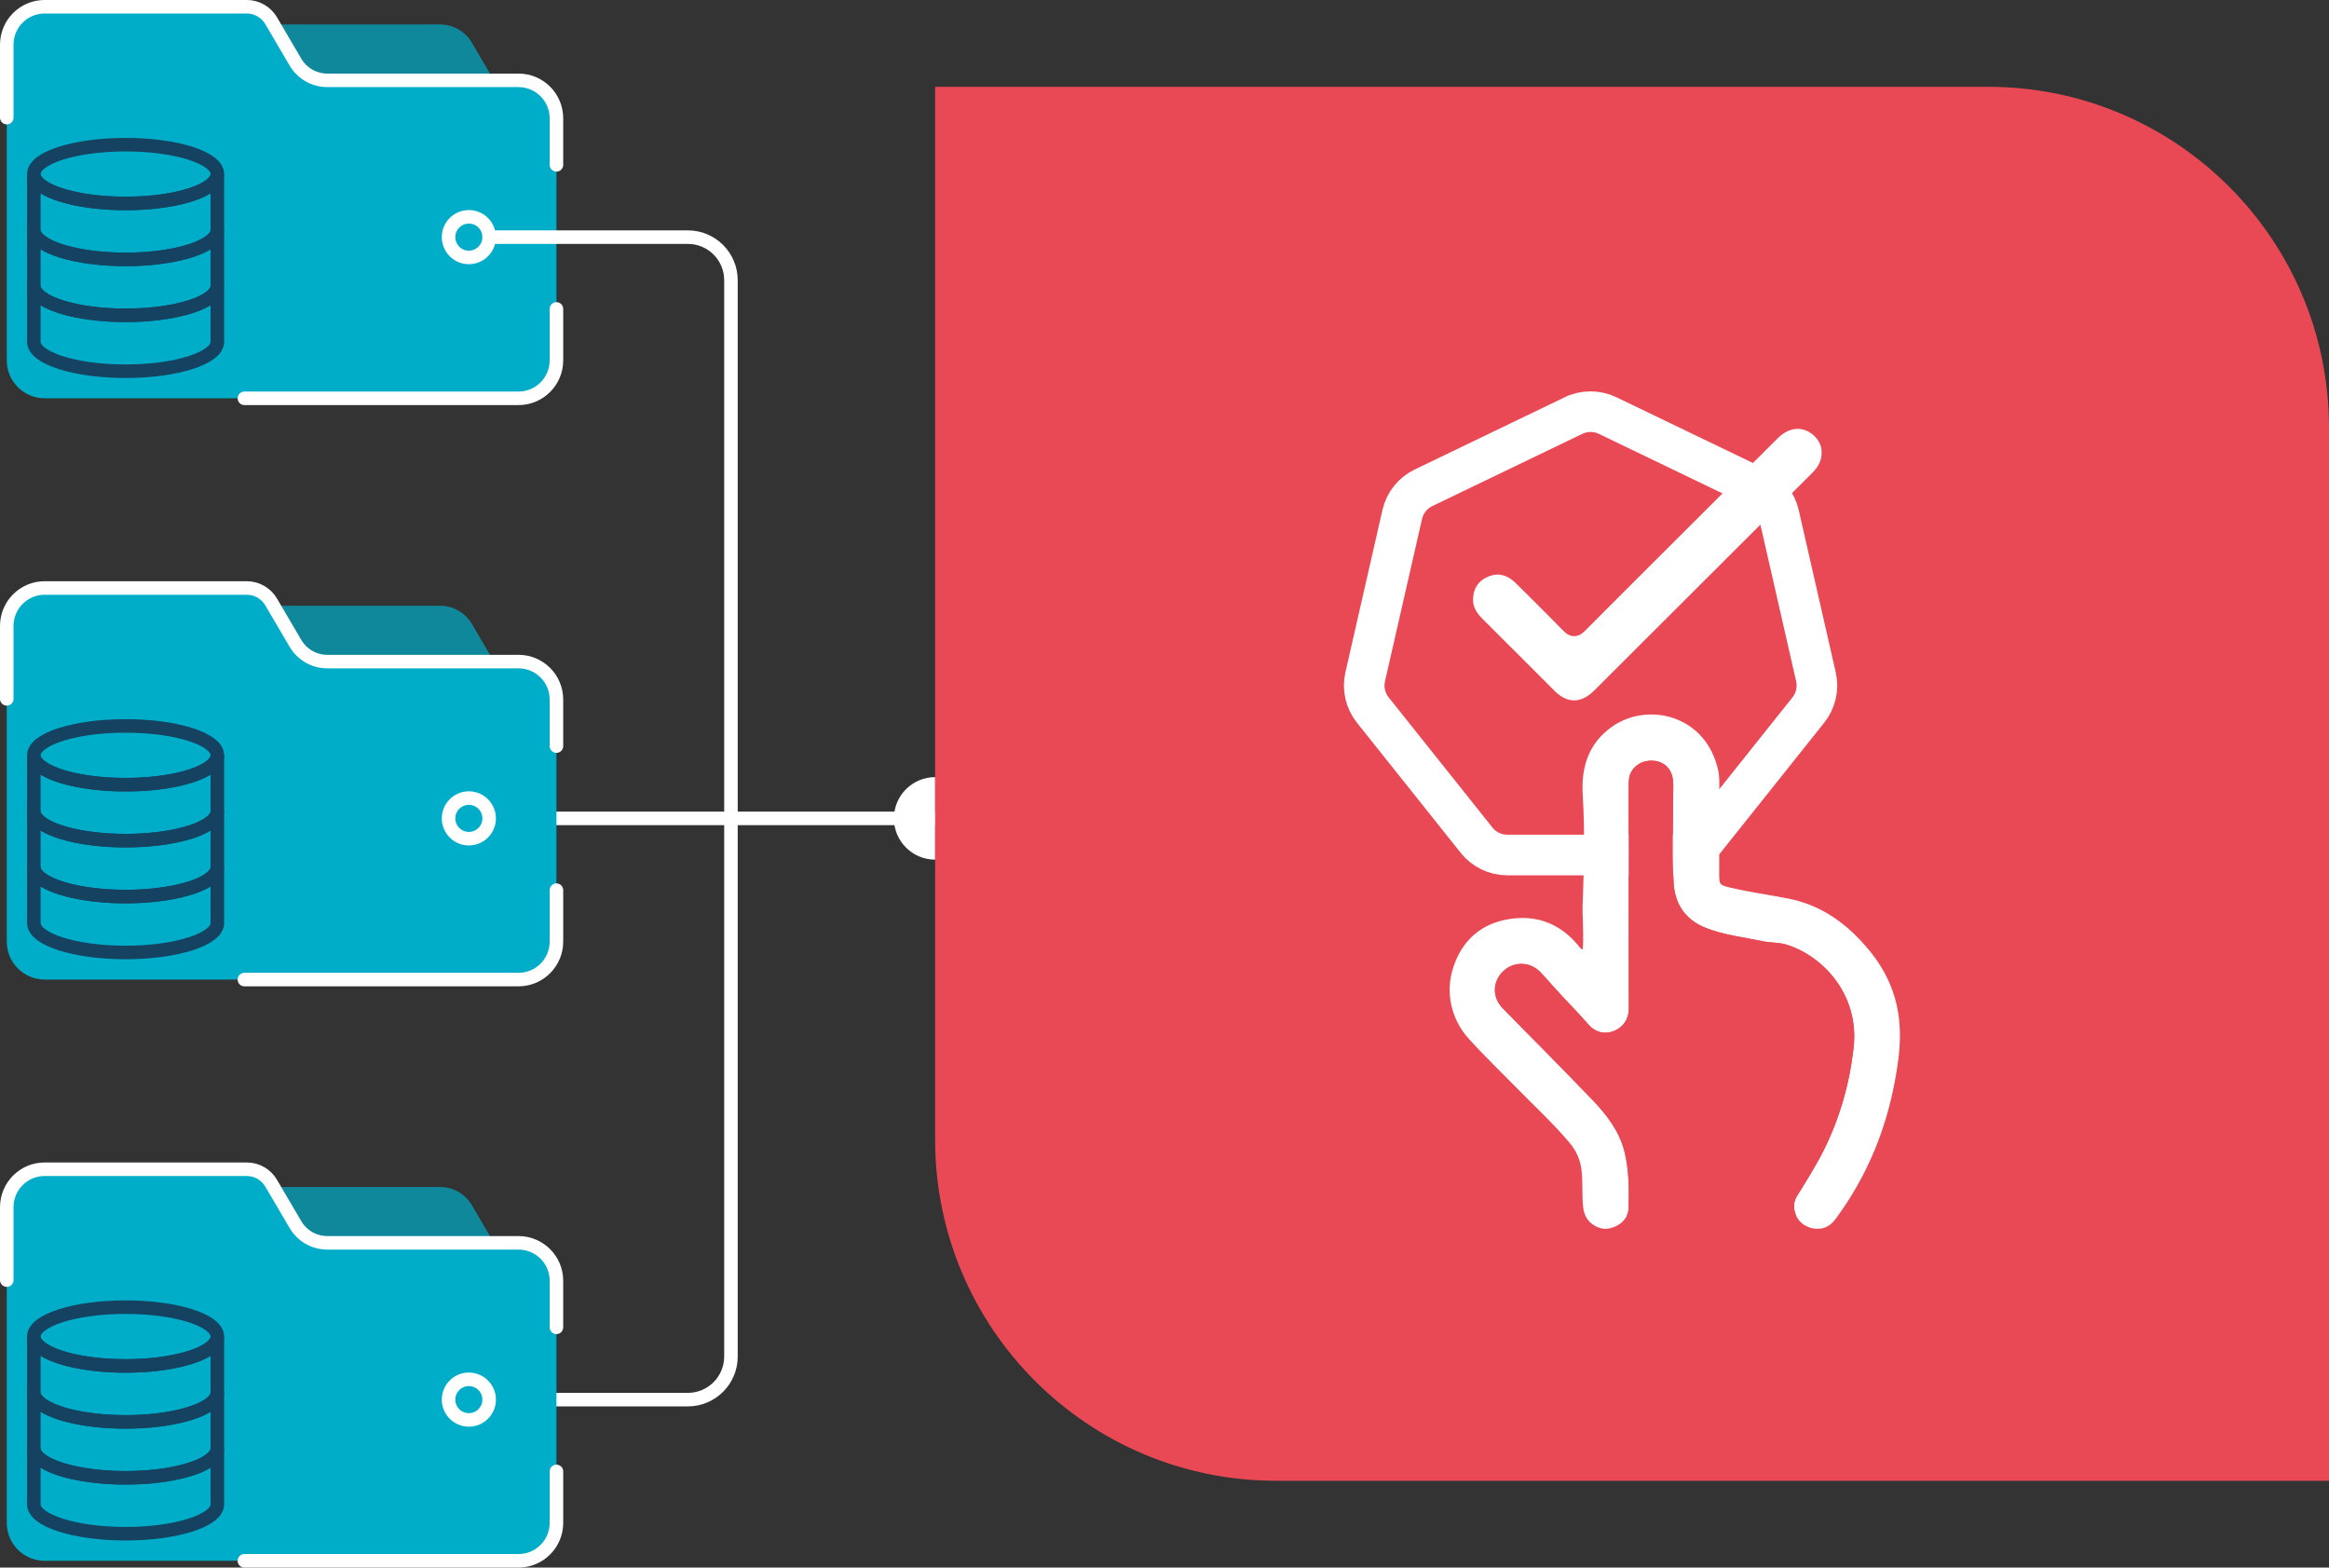 <?xml version="1.0" encoding="UTF-8"?>
<svg id="b" data-name="Layer 2" xmlns="http://www.w3.org/2000/svg" width="860.51" height="579.13" viewBox="0 0 860.51 579.13">
  <rect x="0" y="0" width="860.51" height="579.13" fill="#333333" stroke="none"/>
  <g id="c" data-name="Layer 1">
    <polyline points="180.73 302.35 263.07 302.35 344.98 302.35" fill="none" stroke="#fff" stroke-linecap="round" stroke-miterlimit="10" stroke-width="5"/>
    <path d="m205.59,43.71v89.42c0,7.74-6.27,14.02-14.02,14.02H16.52c-7.74,0-14.02-6.27-14.02-14.02V16.52c0-7.74,6.27-14.02,14.02-14.02h74.67c3.69,0,7.11,1.96,8.98,5.14l.82,1.4,8.17,13.91c2.45,4.18,6.93,6.74,11.77,6.74h70.64c7.74,0,14.02,6.27,14.02,14.02Z" fill="#00adc9"/>
    <g fill="none" opacity=".7">
      <path d="m182.52,29.7h-61.6c-4.84,0-9.32-2.57-11.77-6.74l-8.17-13.91h61.6c4.84,0,9.32,2.57,11.77,6.74l8.17,13.91Z" fill="#00adc9"/>
    </g>
    <path d="m2.5,43.45v-26.94c0-7.74,6.27-14.02,14.02-14.02h74.67c3.69,0,7.11,1.96,8.98,5.14l.82,1.4,8.17,13.91c2.45,4.18,6.93,6.74,11.77,6.74h70.64c7.74,0,14.02,6.27,14.02,14.02v17.2" fill="none" stroke="#fff" stroke-linecap="round" stroke-miterlimit="10" stroke-width="5"/>
    <path d="m205.59,114.13v19.01c0,7.74-6.27,14.02-14.02,14.02h-101.27" fill="none" stroke="#fff" stroke-linecap="round" stroke-miterlimit="10" stroke-width="5"/>
    <circle cx="173.23" cy="87.61" r="7.5" fill="none" stroke="#fff" stroke-linecap="round" stroke-miterlimit="10" stroke-width="5"/>
    <path d="m180.73,87.61h73.42c8.79,0,15.92,7.13,15.92,15.92v198.82" fill="none" stroke="#fff" stroke-linecap="round" stroke-miterlimit="10" stroke-width="5"/>
    <path d="m180.73,517.09h73.42c8.79,0,15.92-7.13,15.92-15.92v-198.82" fill="none" stroke="#fff" stroke-linecap="round" stroke-miterlimit="10" stroke-width="5"/>
    <g>
      <path d="m80.3,64.3c0,4.84-9.84,8.93-23.45,10.34-3.28.34-6.8.52-10.45.52s-7.17-.18-10.45-.52c-13.61-1.41-23.45-5.5-23.45-10.34,0-6,15.18-10.85,33.9-10.85s33.9,4.85,33.9,10.85Z" fill="none" stroke="#154260" stroke-linecap="round" stroke-miterlimit="10" stroke-width="5"/>
      <path d="m80.3,64.3v20.67c0,4.82-9.82,8.91-23.39,10.33-3.3.35-6.83.53-10.51.53s-7.2-.18-10.51-.53c-13.58-1.41-23.39-5.51-23.39-10.33v-20.67c0,4.84,9.84,8.93,23.45,10.34,3.28.34,6.8.52,10.45.52s7.17-.18,10.45-.52c13.61-1.41,23.45-5.5,23.45-10.34Z" fill="none" stroke="#154260" stroke-linecap="round" stroke-miterlimit="10" stroke-width="5"/>
      <path d="m80.3,84.97v20.66c0,4.82-9.82,8.91-23.39,10.33-3.3.35-6.83.53-10.51.53s-7.2-.18-10.51-.53c-13.58-1.41-23.39-5.51-23.39-10.33v-20.66c0,4.82,9.82,8.91,23.39,10.33,3.3.35,6.83.53,10.51.53s7.2-.18,10.51-.53c13.58-1.41,23.39-5.51,23.39-10.33Z" fill="none" stroke="#154260" stroke-linecap="round" stroke-miterlimit="10" stroke-width="5"/>
      <path d="m80.3,105.63v20.66c0,6-15.18,10.86-33.9,10.86s-33.9-4.86-33.9-10.86v-20.66c0,4.82,9.82,8.91,23.39,10.33,3.3.35,6.83.53,10.51.53s7.2-.18,10.51-.53c13.58-1.41,23.39-5.51,23.39-10.33Z" fill="none" stroke="#154260" stroke-linecap="round" stroke-miterlimit="10" stroke-width="5"/>
    </g>
    <path d="m205.59,473.2v89.42c0,7.74-6.27,14.02-14.02,14.02H16.52c-7.74,0-14.02-6.27-14.02-14.02v-116.62c0-7.74,6.27-14.02,14.02-14.02h74.67c3.69,0,7.11,1.96,8.98,5.14l.82,1.4,8.17,13.91c2.45,4.18,6.93,6.74,11.77,6.74h70.64c7.74,0,14.02,6.27,14.02,14.02Z" fill="#00adc9"/>
    <g fill="none" opacity=".7">
      <path d="m182.52,459.18h-61.6c-4.84,0-9.32-2.57-11.77-6.74l-8.17-13.91h61.6c4.84,0,9.32,2.57,11.77,6.74l8.17,13.91Z" fill="#00adc9"/>
    </g>
    <path d="m2.5,472.93v-26.94c0-7.74,6.27-14.02,14.02-14.02h74.67c3.69,0,7.11,1.96,8.98,5.14l.82,1.4,8.17,13.91c2.45,4.18,6.93,6.74,11.77,6.74h70.64c7.74,0,14.02,6.27,14.02,14.02v17.2" fill="none" stroke="#fff" stroke-linecap="round" stroke-miterlimit="10" stroke-width="5"/>
    <path d="m205.59,543.61v19.01c0,7.74-6.27,14.02-14.02,14.02h-101.27" fill="none" stroke="#fff" stroke-linecap="round" stroke-miterlimit="10" stroke-width="5"/>
    <circle cx="173.23" cy="517.09" r="7.5" fill="none" stroke="#fff" stroke-linecap="round" stroke-miterlimit="10" stroke-width="5"/>
    <g>
      <path d="m80.3,493.78c0,4.84-9.84,8.93-23.45,10.34-3.28.34-6.8.52-10.45.52s-7.17-.18-10.45-.52c-13.61-1.41-23.45-5.5-23.45-10.34,0-6,15.18-10.85,33.9-10.85s33.9,4.85,33.9,10.85Z" fill="none" stroke="#154260" stroke-linecap="round" stroke-miterlimit="10" stroke-width="5"/>
      <path d="m80.3,493.78v20.67c0,4.82-9.82,8.91-23.39,10.33-3.3.35-6.83.53-10.51.53s-7.2-.18-10.51-.53c-13.58-1.41-23.39-5.51-23.39-10.33v-20.67c0,4.84,9.84,8.93,23.45,10.34,3.28.34,6.8.52,10.45.52s7.17-.18,10.45-.52c13.61-1.41,23.45-5.5,23.45-10.34Z" fill="none" stroke="#154260" stroke-linecap="round" stroke-miterlimit="10" stroke-width="5"/>
      <path d="m80.3,514.45v20.66c0,4.82-9.82,8.91-23.39,10.33-3.3.35-6.83.53-10.51.53s-7.2-.18-10.51-.53c-13.58-1.41-23.39-5.51-23.39-10.33v-20.66c0,4.82,9.82,8.91,23.39,10.33,3.3.35,6.83.53,10.51.53s7.2-.18,10.51-.53c13.58-1.41,23.39-5.51,23.39-10.33Z" fill="none" stroke="#154260" stroke-linecap="round" stroke-miterlimit="10" stroke-width="5"/>
      <path d="m80.3,535.11v20.66c0,6-15.18,10.86-33.9,10.86s-33.9-4.86-33.9-10.86v-20.66c0,4.82,9.82,8.91,23.39,10.33,3.3.35,6.83.53,10.51.53s7.2-.18,10.51-.53c13.58-1.41,23.39-5.51,23.39-10.33Z" fill="none" stroke="#154260" stroke-linecap="round" stroke-miterlimit="10" stroke-width="5"/>
    </g>
    <path d="m205.59,258.45v89.42c0,7.74-6.27,14.02-14.02,14.02H16.52c-7.74,0-14.02-6.27-14.02-14.02v-116.62c0-7.74,6.27-14.02,14.02-14.02h74.67c3.69,0,7.11,1.96,8.98,5.14l.82,1.4,8.17,13.91c2.45,4.18,6.93,6.74,11.77,6.74h70.64c7.74,0,14.02,6.27,14.02,14.02Z" fill="#00adc9"/>
    <g fill="none" opacity=".7">
      <path d="m182.52,244.44h-61.6c-4.84,0-9.32-2.57-11.77-6.74l-8.17-13.91h61.6c4.84,0,9.32,2.57,11.77,6.74l8.17,13.91Z" fill="#00adc9"/>
    </g>
    <path d="m2.5,258.19v-26.94c0-7.74,6.27-14.02,14.02-14.02h74.67c3.69,0,7.11,1.96,8.98,5.14l.82,1.4,8.17,13.91c2.45,4.18,6.93,6.74,11.77,6.74h70.64c7.74,0,14.02,6.27,14.02,14.02v17.2" fill="none" stroke="#fff" stroke-linecap="round" stroke-miterlimit="10" stroke-width="5"/>
    <path d="m205.59,328.87v19.01c0,7.74-6.27,14.02-14.02,14.02h-101.27" fill="none" stroke="#fff" stroke-linecap="round" stroke-miterlimit="10" stroke-width="5"/>
    <circle cx="173.23" cy="302.35" r="7.5" fill="none" stroke="#fff" stroke-linecap="round" stroke-miterlimit="10" stroke-width="5"/>
    <g>
      <path d="m80.3,279.04c0,4.84-9.84,8.93-23.45,10.34-3.28.34-6.8.52-10.45.52s-7.17-.18-10.45-.52c-13.61-1.41-23.45-5.5-23.45-10.34,0-6,15.18-10.85,33.9-10.85s33.9,4.85,33.9,10.85Z" fill="none" stroke="#154260" stroke-linecap="round" stroke-miterlimit="10" stroke-width="5"/>
      <path d="m80.3,279.04v20.67c0,4.82-9.82,8.91-23.39,10.33-3.3.35-6.83.53-10.51.53s-7.2-.18-10.51-.53c-13.58-1.41-23.39-5.51-23.39-10.33v-20.67c0,4.84,9.84,8.93,23.45,10.34,3.28.34,6.8.52,10.45.52s7.17-.18,10.45-.52c13.61-1.41,23.45-5.5,23.45-10.34Z" fill="none" stroke="#154260" stroke-linecap="round" stroke-miterlimit="10" stroke-width="5"/>
      <path d="m80.3,299.71v20.66c0,4.82-9.82,8.91-23.39,10.33-3.3.35-6.83.53-10.51.53s-7.2-.18-10.51-.53c-13.58-1.41-23.39-5.51-23.39-10.33v-20.66c0,4.82,9.82,8.91,23.39,10.33,3.3.35,6.83.53,10.51.53s7.2-.18,10.51-.53c13.58-1.41,23.39-5.51,23.39-10.33Z" fill="none" stroke="#154260" stroke-linecap="round" stroke-miterlimit="10" stroke-width="5"/>
      <path d="m80.3,320.37v20.66c0,6-15.18,10.86-33.9,10.86s-33.9-4.86-33.9-10.86v-20.66c0,4.82,9.82,8.91,23.39,10.33,3.3.35,6.83.53,10.51.53s7.2-.18,10.51-.53c13.58-1.41,23.39-5.51,23.39-10.33Z" fill="none" stroke="#154260" stroke-linecap="round" stroke-miterlimit="10" stroke-width="5"/>
    </g>
    <path d="m345.52,287.11c-8.42,0-15.24,6.82-15.24,15.24s6.82,15.24,15.24,15.24v-30.48Z" fill="#fff"/>
    <path d="m860.51,547.07h-389.03c-69.57,0-125.97-56.4-125.97-125.97V32.07h389.03c69.57,0,125.97,56.4,125.97,125.97v389.03Z" fill="#e84955"/>
    <g>
      <path d="m581.61,258.76c-2.41,0-4.89-1.19-7.15-3.44-6.36-6.33-12.7-12.68-19.05-19.03l-7.81-7.81c-2.4-2.4-3.43-4.62-3.35-7.22.17-3.87,1.87-6.51,5.19-8.05,1.33-.61,2.63-.93,3.87-.93,1.82,0,3.65.68,5.43,2.03.72.54,1.43,1.24,2.1,1.91l2.87,2.85c4.63,4.61,9.39,9.35,14.01,14.06.79.81,2.07,1.89,3.9,1.89,1.82,0,3.1-1.07,3.9-1.88,8.54-8.59,26.37-26.38,42.1-42.07l.17-.17c11.7-11.67,22.65-22.6,28.88-28.84,2.16-2.16,4.29-3.3,6.73-3.58.28-.03.56-.05.83-.05,4.32,0,8.51,3.81,8.8,7.99.21,3.14-.84,5.69-3.41,8.25l-.82.82c-16.15,16.11-59.04,58.89-75.53,75.38l-1.47,1.47c-.97.98-1.95,1.95-2.93,2.92-2.32,2.29-4.83,3.5-7.27,3.5Z" fill="#fff"/>
      <path d="m581.39,153.52l-55.45,26.7c-3.97,1.91-6.86,5.53-7.84,9.83l-13.69,60c-.98,4.3.05,8.81,2.8,12.26l38.37,48.12c2.75,3.45,6.92,5.45,11.33,5.45h61.54c4.41,0,8.58-2.01,11.33-5.45l38.37-48.12c2.75-3.45,3.78-7.96,2.8-12.26l-13.69-60c-.98-4.3-3.87-7.92-7.84-9.83l-55.45-26.7c-3.97-1.91-8.6-1.91-12.57,0Z" fill="none" stroke="#fff" stroke-miterlimit="10" stroke-width="15"/>
      <g>
        <path d="m701.34,391.72c-2.01,15.17-6.27,29.65-13.44,43.22-2.62,4.97-5.56,9.72-8.86,14.25-.28.39-.56.78-.85,1.16-1.1,1.48-2.42,2.63-4.14,3.24-.86.31-1.77.39-2.67.38-1.22-.02-2.42-.27-3.53-.78-.32-.15-.64-.31-.95-.48-1.45-.79-2.56-2.05-3.24-3.52-1.08-2.27-1.12-5.01.2-7.17,3.49-5.7,7.13-11.32,10.1-17.34,5.87-11.87,9.4-24.36,10.9-37.55,2.27-20.05-11.88-34.33-25.02-38.19-2.87-.84-5.87-.62-8.74-1.23-7.17-1.54-14.59-2.27-21.39-5.12-7-2.94-10.87-8.6-11.33-16.23-.63-10.48-.17-20.98-.22-31.48-.01-2.28.22-4.55-.06-6.84-.51-4.21-3.61-7.01-7.94-7.01s-7.91,2.89-8.32,7.05c-.1,1.11-.09,2.23-.09,3.34.01,27.08.03,54.16.04,81.24.01,3.82-2,6.85-5.45,8.23-3.3,1.33-6.82.63-9.41-2.35-4.44-5.09-9.25-9.82-13.72-14.88-1.36-1.55-2.71-3.11-4.15-4.58-3.8-3.88-9.77-3.97-13.66-.26-3.97,3.78-4.14,9.57-.24,13.62,4.99,5.18,10.11,10.24,15.14,15.37,6.09,6.22,12.22,12.4,18.22,18.69,5.27,5.54,9.88,11.55,11.75,19.19,1.65,6.78,1.62,13.73,1.46,20.64-.03,1.03-.26,1.99-.68,2.86-1.15,2.43-3.7,4.16-6.83,4.72-.39.07-.79.08-1.19.08-.76-.01-1.51-.16-2.22-.43-.28-.1-.54-.21-.8-.33-2.03-.92-3.4-2.29-4.21-4.04-.47-1.02-.77-2.16-.89-3.42-.44-4.45-.06-8.93-.56-13.38-.44-3.9-1.97-7.3-4.48-10.26-6.29-7.41-13.45-13.98-20.23-20.92-5.69-5.82-11.59-11.47-17.04-17.52-6.31-7-8.61-16.76-5.82-25.76,3.26-10.54,10.53-16.85,21.23-18.44,10.17-1.5,18.61,1.96,25.2,9.9.41.48.68,1.16,1.59,1.36.26-3.66.11-7.27.02-10.87-.05-1.61-.16-3.22-.1-4.83.5-13.79.91-27.59.06-41.37-.66-10.61,2.43-19.47,11.12-25.4,13.24-9.04,34.48-3.99,38.92,16.31.36,1.62.43,3.31.42,4.99-.03,11.17-.04,22.33-.04,33.5,0,3.73.26,3.94,3.85,4.8,7.15,1.69,14.43,2.7,21.63,4.09,12.52,2.42,22.21,9.62,30.16,19.38,5.86,7.18,9.59,15.32,10.73,24.5.66,5.26.47,10.6-.23,15.87Z" fill="#fff"/>
        <path d="m684.86,387.13c-1.5,13.19-5.03,25.68-10.9,37.55-2.97,6.02-6.61,11.64-10.1,17.34-1.32,2.16-1.28,4.9-.2,7.17h-62.61c.42-.87.65-1.83.68-2.86.16-6.91.19-13.86-1.46-20.64-1.87-7.64-6.48-13.65-11.75-19.19-6-6.29-12.13-12.47-18.22-18.69-5.03-5.13-10.15-10.19-15.14-15.37-3.9-4.05-3.73-9.84.24-13.62,3.89-3.71,9.86-3.62,13.66.26,1.44,1.47,2.79,3.03,4.15,4.58,4.47,5.06,9.28,9.79,13.72,14.88,2.59,2.98,6.11,3.68,9.41,2.35,3.45-1.38,5.46-4.41,5.45-8.23-.01-27.08-.03-54.16-.04-81.24,0-1.11-.01-2.23.09-3.34.41-4.16,3.85-7.05,8.32-7.05s7.43,2.8,7.94,7.01c.28,2.29.05,4.56.06,6.84.05,10.5-.41,21,.22,31.48.46,7.63,4.33,13.29,11.33,16.23,6.8,2.85,14.22,3.58,21.39,5.12,2.87.61,5.87.39,8.74,1.23,13.14,3.86,27.29,18.14,25.02,38.19Z" fill="#e84955"/>
      </g>
    </g>
  </g>
</svg>